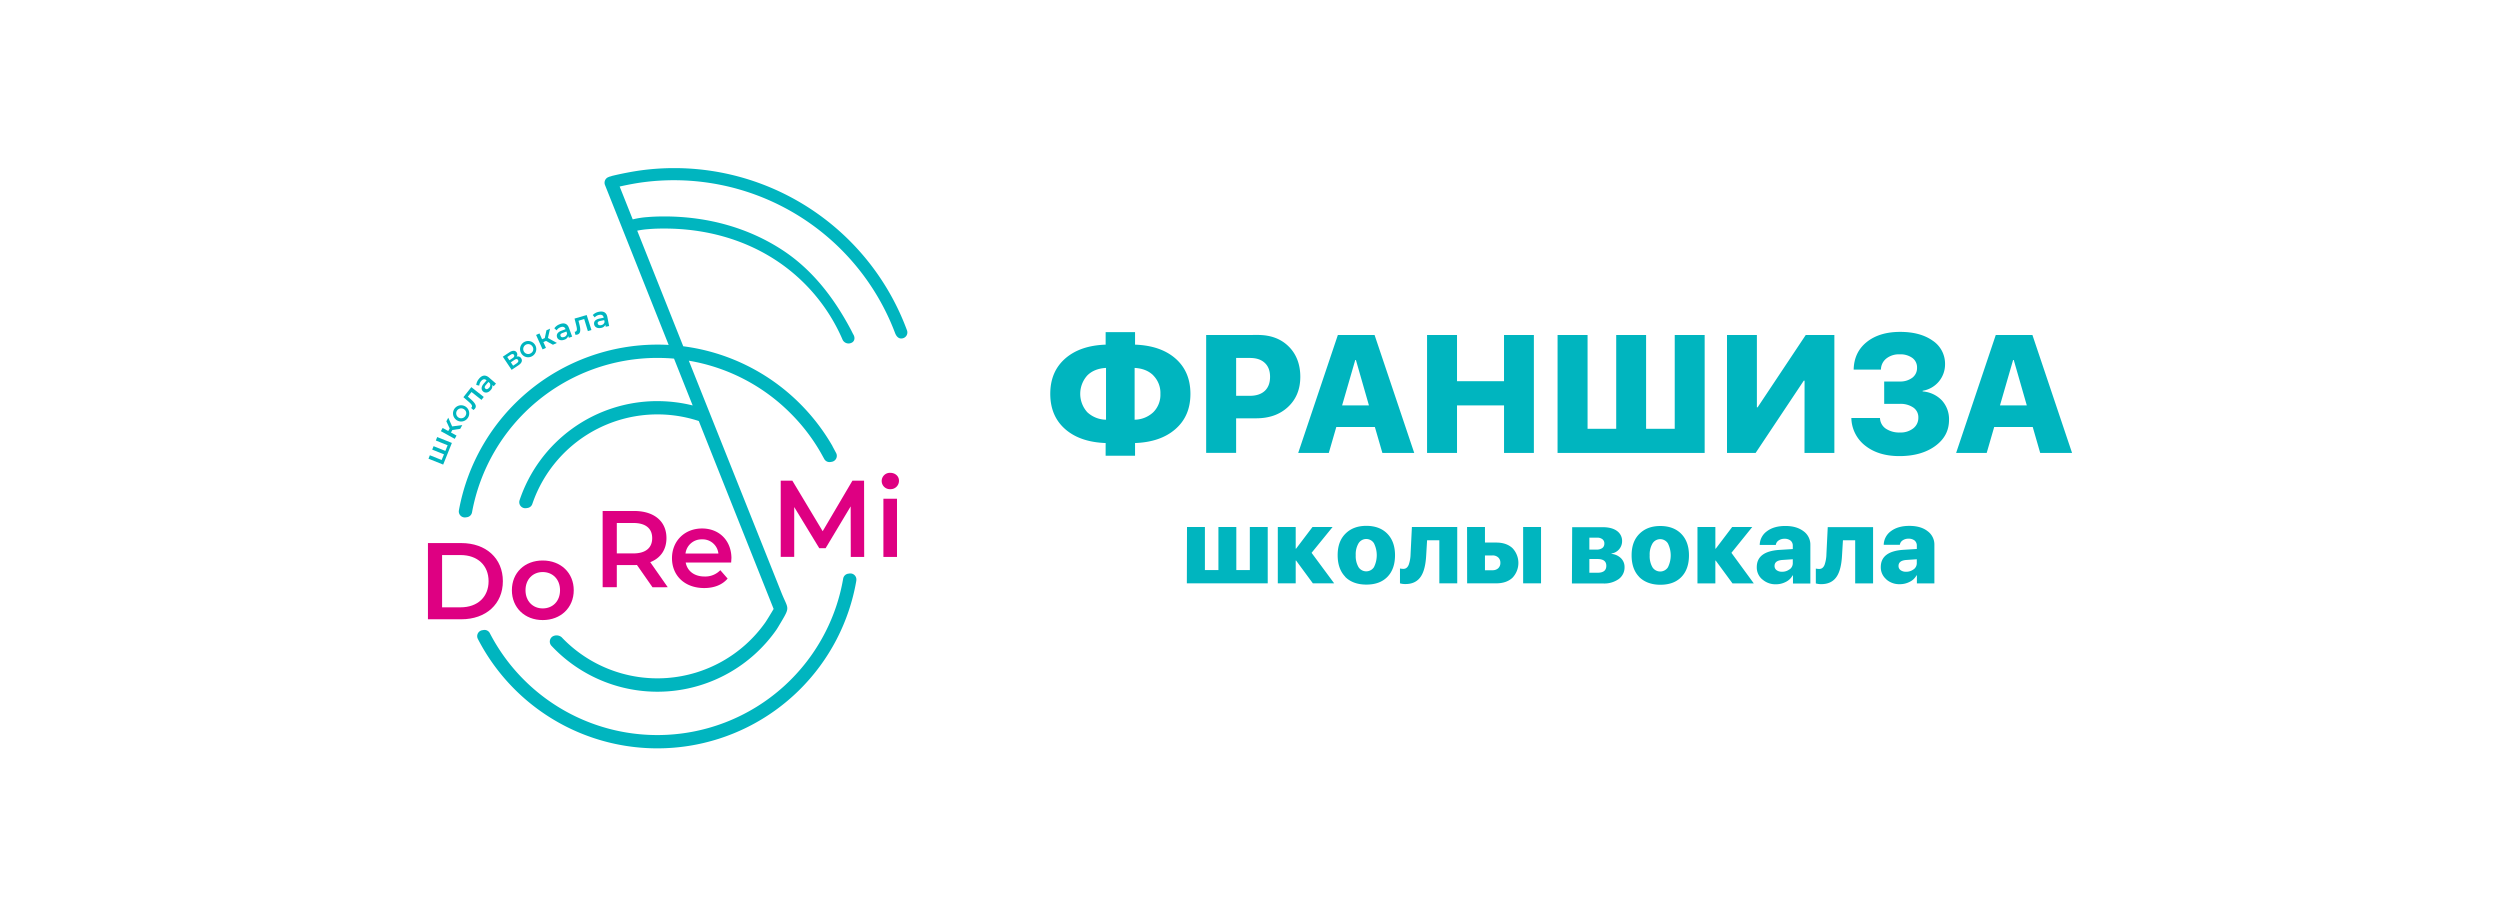 <?xml version="1.0" encoding="UTF-8"?> <svg xmlns="http://www.w3.org/2000/svg" id="Слой_1" data-name="Слой 1" viewBox="0 0 1396.79 512"> <defs> <style>.cls-1{fill:#00b5bf;}.cls-2{fill:#de0082;}</style> </defs> <path class="cls-1" d="M1117.41,226.52h15l-7.29-25.38h-.37Zm18.31,12.06h-21.54L1110,253.05h-17.08l22.14-65.87h20.49l22.14,65.87h-17.8Zm-83-25.43h8.64a11.14,11.14,0,0,0,7.07-2.1,6.72,6.72,0,0,0,2.65-5.56,6.5,6.5,0,0,0-2.62-5.51,11.32,11.32,0,0,0-7.15-2,11.18,11.18,0,0,0-7.4,2.34,8,8,0,0,0-3,6.2h-15.24c.14-6.44,2.55-11.58,7.24-15.37s10.94-5.72,18.73-5.72q11.25,0,18.2,4.92a15.45,15.45,0,0,1,6.89,13.07,14.93,14.93,0,0,1-12.51,14.91v.37a16.52,16.52,0,0,1,10.73,5,15.56,15.56,0,0,1,4,10.92c0,6-2.57,10.83-7.71,14.57s-11.85,5.64-20,5.64q-11.71,0-19.07-5.8a20.06,20.06,0,0,1-7.79-15.5h16a7.45,7.45,0,0,0,3.2,5.93,13.4,13.4,0,0,0,8,2.18,11.29,11.29,0,0,0,7.39-2.31,7.38,7.38,0,0,0,2.84-6,6.54,6.54,0,0,0-2.78-5.61,12.58,12.58,0,0,0-7.66-2.07h-8.64Zm-44.48-.46h-.45l-26.89,40.36h-16V187.18h16.7v40.4H982l26.89-40.4h16v65.87h-16.69Zm-138-25.51H887v52.41h16V187.18H919.7v52.41h16V187.18h16.72v65.87H870.23Zm-29.91,65.87V226.52H814.06v26.53H797.32V187.18h16.74V213h26.26V187.18H857v65.87Zm-90.48-26.53h15l-7.28-25.38h-.37Zm18.31,12.06H746.61l-4.19,14.47H725.33l22.15-65.87H768l22.15,65.87h-17.8Zm-77.51-17.43h7.58q5.4,0,8.37-2.71c2-1.85,3-4.47,3-7.89s-1-6-3-7.84-4.71-2.71-8.26-2.71h-7.69Zm12.16-34c7.08,0,12.8,2.12,17.12,6.36s6.57,10,6.57,17-2.3,12.61-6.89,16.88-10.49,6.33-17.85,6.33H690.64v19.32H673.9V187.18Zm-85.07,60.38q-14.15-.51-22.41-7.6c-5.7-4.9-8.53-11.55-8.53-19.9s2.83-14.94,8.53-19.87q8.29-7.11,22.41-7.6v-7h16.43v7q14.15.51,22.41,7.6c5.7,4.9,8.53,11.55,8.53,19.9s-2.83,14.91-8.53,19.81q-8.31,7.15-22.41,7.66v7.08H617.73Zm26.6-37.83q-3.86-3.78-10.41-4.14v28.94a15.57,15.57,0,0,0,10.41-4.16,13.75,13.75,0,0,0,4-10.28A13.9,13.9,0,0,0,644.33,209.73Zm-26.39-4.14c-4.37.24-7.87,1.62-10.44,4.19a15.33,15.33,0,0,0,0,20.59,15.65,15.65,0,0,0,10.44,4.16Z"></path> <path class="cls-1" d="M1053.94,323.69a8.7,8.7,0,0,1-3.11-6.88q0-8.83,12.76-9.63l7.37-.46v-1.81a3.64,3.64,0,0,0-1.27-2.94,5.27,5.27,0,0,0-3.39-1,5.59,5.59,0,0,0-3.34,1,3.53,3.53,0,0,0-1.49,2.43h-9a9.65,9.65,0,0,1,4.07-7.66q3.91-2.93,10.28-2.92t10.11,2.92a9.2,9.2,0,0,1,3.84,7.68v21.55H1071v-4.53h-.19a8.63,8.63,0,0,1-3.88,3.66,11.83,11.83,0,0,1-5.48,1.3,11,11,0,0,1-7.53-2.66m15.25-5.63a4.2,4.2,0,0,0,1.77-3.48v-2.17l-5.8.4c-2.93.21-4.4,1.31-4.4,3.33a2.84,2.84,0,0,0,1.15,2.38,5,5,0,0,0,3.09.87A6.59,6.59,0,0,0,1069.19,318.06Zm-40-7.75q-.42,7.79-2.85,11.59-2.79,4.41-8.7,4.42a10.54,10.54,0,0,1-3.09-.4v-8.3a9.24,9.24,0,0,0,1.92.21c1.38,0,2.38-.8,3-2.4a19.36,19.36,0,0,0,1-5.86l.74-15.11h25.33v31.46h-10V301.86h-6.84Zm-44.53,13.38a8.69,8.69,0,0,1-3.1-6.88q0-8.83,12.75-9.63l7.37-.46v-1.81a3.63,3.63,0,0,0-1.26-2.94,5.3,5.3,0,0,0-3.4-1,5.56,5.56,0,0,0-3.33,1,3.5,3.5,0,0,0-1.49,2.43h-9a9.62,9.62,0,0,1,4.07-7.66c2.61-1.95,6-2.92,10.27-2.92s7.55,1,10.12,2.92a9.2,9.2,0,0,1,3.84,7.68v21.55h-9.72v-4.53h-.2a8.65,8.65,0,0,1-3.87,3.66,11.83,11.83,0,0,1-5.48,1.3A11,11,0,0,1,984.62,323.69Zm15.25-5.63a4.2,4.2,0,0,0,1.77-3.48v-2.17l-5.79.4c-2.94.21-4.4,1.31-4.4,3.33a2.84,2.84,0,0,0,1.15,2.38,5,5,0,0,0,3.09.87A6.56,6.56,0,0,0,999.87,318.06Zm-20,7.86h-11.9l-9.37-12.75h-.22v12.75h-10V294.46h10v12.09h.22l9.16-12.09h11.22l-11.63,14.41Zm-48-9a15,15,0,0,0,0-13.35,5.07,5.07,0,0,0-8.6,0,12,12,0,0,0-1.58,6.65,12.3,12.3,0,0,0,1.56,6.7,5.14,5.14,0,0,0,8.62,0Zm-16,5.4c-2.86-2.91-4.28-6.93-4.28-12.1s1.44-9.09,4.35-12,6.76-4.38,11.67-4.38,8.84,1.46,11.7,4.36,4.33,6.95,4.33,12.05-1.43,9.23-4.3,12.13-6.73,4.28-11.73,4.28S918.59,325.15,915.75,322.28Zm-37.49-27.82h17q5.15,0,8,2.08a6.79,6.79,0,0,1,2.89,5.8,6.94,6.94,0,0,1-5.91,6.82v.22a8.69,8.69,0,0,1,5.28,2.41,6.79,6.79,0,0,1,2,5,8,8,0,0,1-3.23,6.63,14,14,0,0,1-8.7,2.49H878.26ZM888,312.31V320h4.58c3.27,0,4.89-1.3,4.89-3.87s-1.67-3.8-5-3.8Zm0-11.91v6.66h4a5.3,5.3,0,0,0,3.25-.87,3,3,0,0,0,1.13-2.49,2.92,2.92,0,0,0-1.08-2.43,4.64,4.64,0,0,0-3-.87Zm-68.33-5.94h10v8.68H836q5.64,0,9,3.07a12,12,0,0,1,0,16.63q-3.33,3.07-9,3.08H819.71Zm10,15.88v8.26h4.2a4.56,4.56,0,0,0,3.23-1.13,4,4,0,0,0,1.18-3,3.92,3.92,0,0,0-1.18-3,4.52,4.52,0,0,0-3.23-1.14ZM851,294.46h10v31.46H851Zm-54.17,15.85q-.42,7.79-2.85,11.59-2.79,4.41-8.7,4.42a10.54,10.54,0,0,1-3.09-.4v-8.3a9.24,9.24,0,0,0,1.92.21c1.38,0,2.38-.8,3-2.4a19.36,19.36,0,0,0,1-5.86l.74-15.11h25.33v31.46h-10V301.86h-6.84Zm-29.18,6.57a15,15,0,0,0,0-13.35,5.07,5.07,0,0,0-8.6,0,12,12,0,0,0-1.58,6.65,12.3,12.3,0,0,0,1.56,6.7,5.14,5.14,0,0,0,8.62,0Zm-16,5.4c-2.85-2.91-4.28-6.93-4.28-12.1s1.44-9.09,4.35-12,6.76-4.38,11.67-4.38,8.85,1.46,11.7,4.36,4.33,6.95,4.33,12.05-1.42,9.23-4.3,12.13-6.73,4.28-11.73,4.28S754.4,325.15,751.56,322.28Zm-6.23,3.64h-11.9l-9.38-12.75h-.21v12.75h-10V294.46h10v12.09h.21l9.16-12.09h11.23L732.8,308.87Zm-82.22-31.46h10v24.06h7.55V294.46h10v24.06h7.55V294.46h10v31.46H663.11Z"></path> <path class="cls-2" d="M247,339.32v-29.2h10.34c9.49,0,15.64,5.78,15.64,14.6s-6.15,14.6-15.64,14.6ZM239.1,346h18.62c13.81,0,23.24-8.52,23.24-21.29s-9.43-21.29-23.24-21.29H239.1Z"></path> <path class="cls-2" d="M303.22,339.93c-5.47,0-9.61-4-9.61-10.16s4.14-10.16,9.61-10.16,9.68,3.95,9.68,10.16-4.14,10.16-9.68,10.16m0,6.51c10.1,0,17.34-6.94,17.34-16.67s-7.24-16.61-17.34-16.61S286,320,286,329.77,293.25,346.44,303.22,346.44Z"></path> <path class="cls-2" d="M392.19,301.35a8.85,8.85,0,0,1,9.19,7.91H383a9,9,0,0,1,9.24-7.91m16.43,10.71c0-10.16-6.93-16.79-16.43-16.79-9.67,0-16.79,6.93-16.79,16.61s7.06,16.67,18,16.67c5.6,0,10.16-1.83,13.08-5.3l-4.08-4.68a11.65,11.65,0,0,1-8.82,3.53c-5.66,0-9.61-3-10.52-7.79H408.5C408.56,313.58,408.62,312.67,408.62,312.06Z"></path> <path class="cls-2" d="M493.57,311.15h7.6V278.66h-7.6Zm3.83-37.84a4.67,4.67,0,0,0,4.87-4.75c0-2.49-2.07-4.38-4.87-4.38a4.57,4.57,0,1,0,0,9.13Zm-14.57,37.84-.06-42.59h-6.51l-16.62,28.23L442.7,268.56h-6.5v42.59h7.54V283.29l14,23h3.54l14-23.36.06,28.23Z"></path> <path class="cls-2" d="M364.39,300.68c0,5.36-3.59,8.52-10.52,8.52h-9.25v-17h9.25c6.93,0,10.52,3.1,10.52,8.45m8.7,27.44-9.79-14c5.78-2.25,9.06-7,9.06-13.45,0-9.43-6.93-15.15-18.13-15.15H336.71v42.59h7.91V315.71h9.61a14.89,14.89,0,0,0,1.64-.06l8.7,12.47Z"></path> <path class="cls-1" d="M478.47,324.29A112.81,112.81,0,0,1,267,357a3.37,3.37,0,0,1,2.46-4.89l.69-.11a3.31,3.31,0,0,1,3.53,1.78,105.39,105.39,0,0,0,187.48-.63,104.39,104.39,0,0,0,9.93-29.85,3.34,3.34,0,0,1,2.82-2.77l.68-.1a3.38,3.38,0,0,1,3.84,3.91M367.3,224.12A81.16,81.16,0,0,1,387,226.53l-10.41-26.16c-3-.26-6.12-.4-9.24-.4a105.32,105.32,0,0,0-103.62,86.27,3.33,3.33,0,0,1-2.82,2.73l-.68.1a3.37,3.37,0,0,1-3.83-3.94,112.8,112.8,0,0,1,111-92.59q3.12,0,6.19.17l-35.56-89.32A3.38,3.38,0,0,1,339.81,99l.6-.24a3.38,3.38,0,0,1,.91-.23,3.74,3.74,0,0,1,.75-.28c4.74-1.15,11.42-2.47,16.38-3.12a139.34,139.34,0,0,1,18.3-1.21,138.58,138.58,0,0,1,130,90.65,3.36,3.36,0,0,1-2.66,4.5c-.33.05-2.62.59-4-3q-1-2.66-2.11-5.25a132.11,132.11,0,0,0-138.68-79c-3.94.52-8.7,1.41-13.09,2.4l7.3,18.35a49.45,49.45,0,0,1,8.24-1.28c4.1-.34,7.9-.36,9.39-.36,24.85,0,47.45,6.65,66,18.78,16.41,10.73,28.55,26.24,38.16,44.31.55,1,1,2.06,1.6,3.07,1,1.85.51,3.89-1.48,4.57a3.69,3.69,0,0,1-4.63-1.8,100.63,100.63,0,0,0-37.35-44.5c-17.45-11.42-38.79-17.67-62.3-17.67-1.42,0-5,0-8.83.33a49.28,49.28,0,0,0-6.29.86l25.72,64.59A112.56,112.56,0,0,1,447,225.57a113.58,113.58,0,0,1,18.11,23.65l0,.07,2,3.74a3.38,3.38,0,0,1-2.46,5l-.67.1a3.32,3.32,0,0,1-3.46-1.7l-1.9-3.42,0,0a104.21,104.21,0,0,0-16.92-22.09,104.69,104.69,0,0,0-56.85-29.39L436.54,331c3.69,9.28,5.12,7.74.07,16.22-1.14,1.91-2.24,3.82-2.94,4.81a81.14,81.14,0,0,1-125.55,8.8,3.44,3.44,0,0,1,.48-5.14,4.41,4.41,0,0,1,5.17.32,73.82,73.82,0,0,0,113.75-8.13c1-1.43,3.31-5.26,4.72-7.65q-20.82-52.24-41.82-105a73.87,73.87,0,0,0-93,46.33,3.31,3.31,0,0,1-2.69,2.25l-.73.11a3.38,3.38,0,0,1-3.71-4.41,81.18,81.18,0,0,1,77-55.4Z"></path> <path class="cls-1" d="M273.22,216.67c-.69.81-1.46,1-2,.48s-.64-1.05.28-2.12l1.4-1.62.77.67a2.22,2.22,0,0,1-.42,2.59m-5.53-5.14a6.21,6.21,0,0,0-1.62,3.55l1.67.37a4.39,4.39,0,0,1,1.09-2.61c1-1.12,2-1.2,2.9-.41l.1.08-1.5,1.73c-1.75,2-1.52,3.55-.41,4.51s2.85.77,4.16-.76a3.15,3.15,0,0,0,.92-2.89l.82.7,1.27-1.48-3.92-3.39C271.23,209.27,269.35,209.59,267.69,211.53Zm-8.81,10.38,2.58,2.23c1.38,1.22,2.83,2.43,2,3.5a2.46,2.46,0,0,1-.28.28l1.3,1.16a4.73,4.73,0,0,0,.85-.78c1.3-1.64-.26-3.47-2.64-5.54l-1.32-1.15,2.05-2.59,5.56,4.4,1.28-1.63-6.94-5.49Zm1.1,10.48a2.77,2.77,0,1,1-.78-3.74A2.58,2.58,0,0,1,260,232.39Zm1.45,1a4.53,4.53,0,1,0-6.41,1.29A4.46,4.46,0,0,0,261.43,233.4Zm-4.33,6.21,1.17-2.13-5.67.78-2.18-4.87-1.07,2,1.87,4-.8,1.45-3.13-1.73-1,1.81,7.75,4.28,1-1.82-3.1-1.71.77-1.41Zm-13.61,6.53,6.58,2.65-1.27,3.15-6.58-2.65-.77,1.92,6.58,2.65L246.75,257l-6.58-2.64-.77,1.92,8.21,3.3,4.86-12.1-8.21-3.3Z"></path> <path class="cls-1" d="M288.68,203l-2,1.32-1.26-1.89,2-1.35c.94-.63,1.58-.6,2,.05s.12,1.25-.8,1.87m-5.21-3.54,1.8-1.2c.89-.59,1.54-.6,1.94,0s.16,1.23-.72,1.82l-1.81,1.2Zm5.21-.19a2.08,2.08,0,0,0,.05-2.38c-.82-1.21-2.35-1.18-4.14,0l-3.6,2.4,4.92,7.35,3.74-2.5c2-1.32,2.44-2.74,1.57-4A2.06,2.06,0,0,0,288.68,199.26Z"></path> <path class="cls-1" d="M296.77,197.24a2.77,2.77,0,1,1,.63-3.77,2.58,2.58,0,0,1-.63,3.77m1,1.47a4.53,4.53,0,1,0-6.44-1.13A4.46,4.46,0,0,0,297.76,198.71Z"></path> <polygon class="cls-1" points="308.93 192.61 311.15 191.61 306.14 188.83 307.33 183.63 305.31 184.54 304.38 188.88 302.87 189.56 301.41 186.29 299.52 187.14 303.14 195.21 305.03 194.36 303.58 191.13 305.05 190.47 308.93 192.61"></polygon> <path class="cls-1" d="M315.19,188.26c-1,.37-1.75.14-2-.56s-.05-1.24,1.27-1.72l2-.75.36,1a2.27,2.27,0,0,1-1.63,2.06m-2.35-7.18a6.16,6.16,0,0,0-3.13,2.32l1.28,1.13a4.41,4.41,0,0,1,2.21-1.75c1.39-.51,2.32-.09,2.74,1l0,.12-2.14.8c-2.52.93-3,2.36-2.54,3.74s2.12,2.05,4,1.35a3.14,3.14,0,0,0,2.2-2.09l.37,1,1.84-.67-1.8-4.87C317,180.82,315.23,180.19,312.84,181.08Z"></path> <path class="cls-1" d="M321,178l.85,3.31c.43,1.79.94,3.61-.36,4a2.25,2.25,0,0,1-.4.06l.41,1.7a4.62,4.62,0,0,0,1.15-.16c2-.61,1.76-3,1-6l-.43-1.7,3.17-1,2.06,6.78,2-.6L327.79,176Z"></path> <path class="cls-1" d="M335.87,181.66c-1,.21-1.75-.13-1.9-.86s.14-1.23,1.52-1.52l2.09-.42.21,1a2.27,2.27,0,0,1-1.92,1.8m-1.23-7.46a6.2,6.2,0,0,0-3.45,1.82l1.09,1.32a4.38,4.38,0,0,1,2.46-1.4c1.44-.3,2.3.25,2.54,1.44l0,.13-2.24.46c-2.63.53-3.37,1.87-3.08,3.31s1.78,2.35,3.76,1.94a3.11,3.11,0,0,0,2.49-1.73l.22,1.06,1.91-.39-1-5.08C338.82,174.58,337.14,173.69,334.64,174.2Z"></path> </svg> 